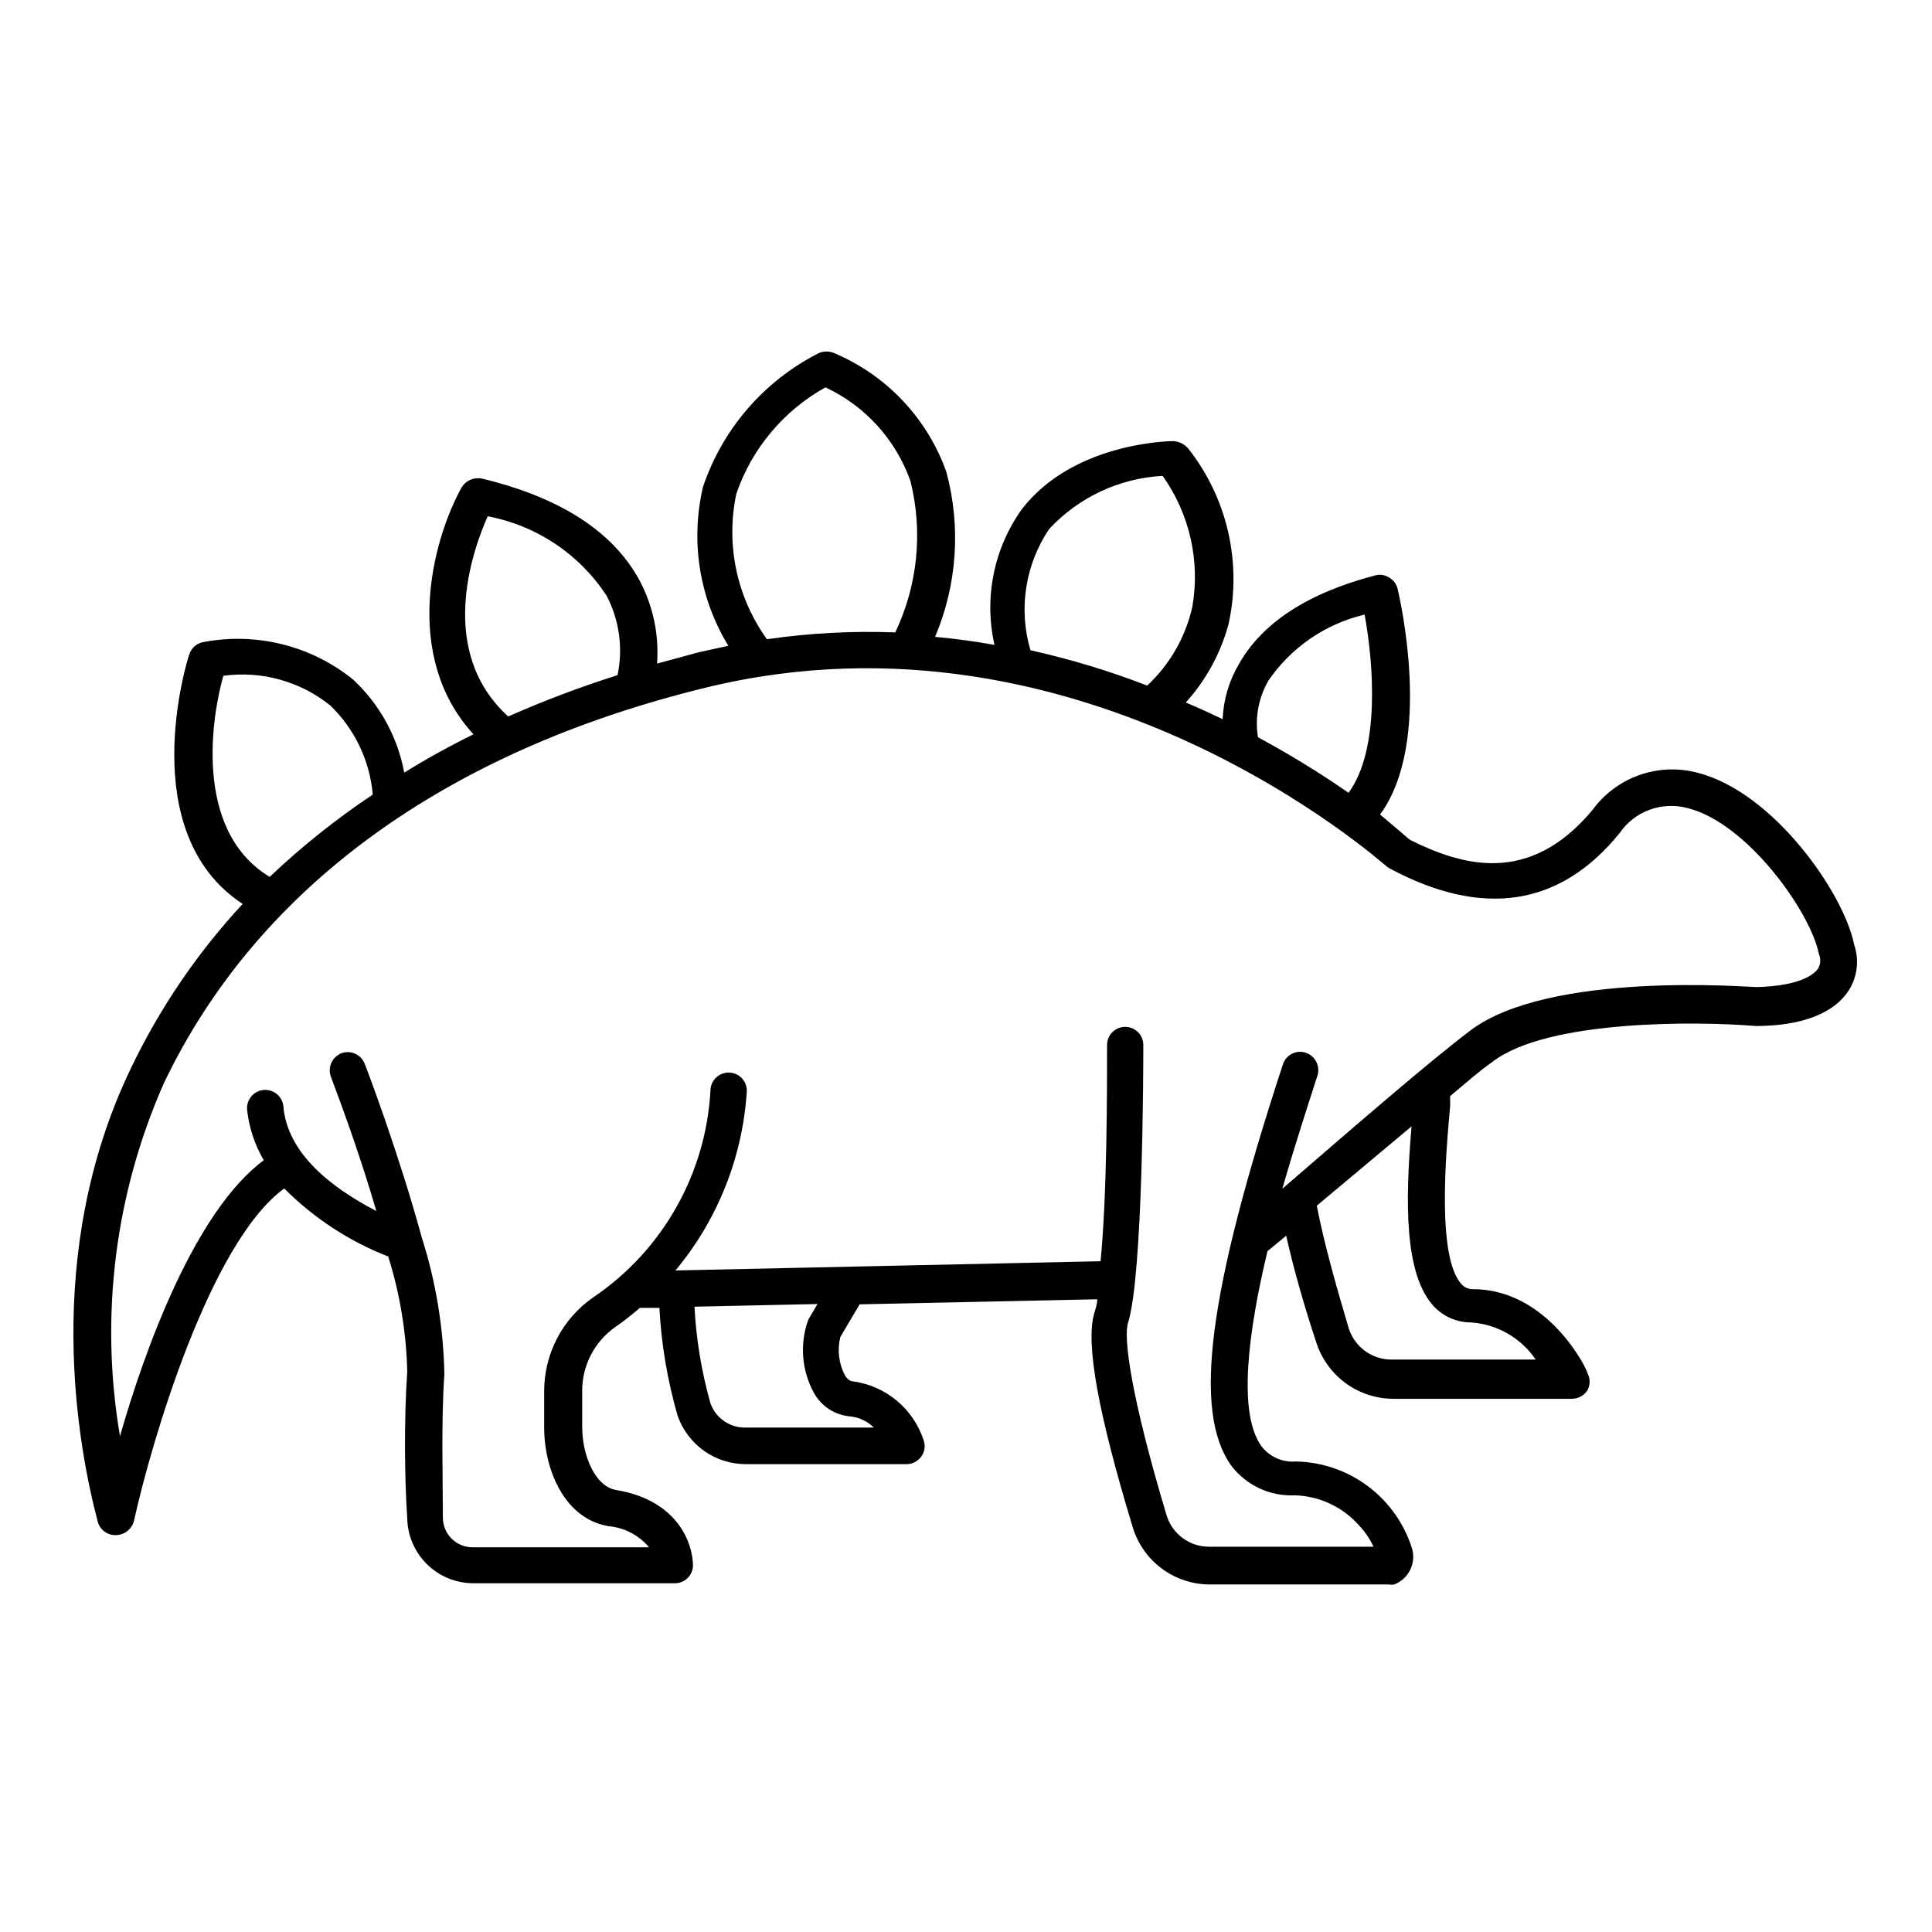 <?xml version="1.0" encoding="UTF-8"?>
<!-- Uploaded to: ICON Repo, www.svgrepo.com, Generator: ICON Repo Mixer Tools -->
<svg fill="#000000" width="800px" height="800px" version="1.1" viewBox="144 144 512 512" xmlns="http://www.w3.org/2000/svg">
 <path d="m594.04 348.83c-5.117-1.398-10.539-1.207-15.547 0.551-5.004 1.758-9.355 4.996-12.477 9.289-16.848 20.152-34.637 14.719-48.414 7.871-1.102-0.945-3.938-3.387-7.871-6.691 14.25-19.363 5.039-58.094 4.644-59.828-0.305-1.273-1.133-2.359-2.281-2.992-1.074-0.688-2.391-0.891-3.621-0.551-17.789 4.644-29.992 12.516-36.211 23.617-2.574 4.41-4.031 9.383-4.254 14.484-3.148-1.496-6.375-2.992-9.762-4.41 5.367-5.934 9.25-13.055 11.336-20.781 3.578-16.289-0.32-33.328-10.625-46.445-0.992-1.215-2.449-1.957-4.016-2.047-1.102 0-26.449 0.395-40.07 17.949-7.488 10.414-10.156 23.543-7.32 36.055-5.246-0.945-10.496-1.652-15.742-2.125 5.84-13.824 6.891-29.199 2.992-43.691-5.039-14.195-15.809-25.617-29.68-31.488-1.328-0.59-2.844-0.59-4.172 0-14.438 7.324-25.43 20.012-30.621 35.348-3.43 14.395-1.023 29.562 6.691 42.191l-7.871 1.73-11.02 2.992h-0.004c0.57-7.695-1.066-15.398-4.723-22.195-7.008-12.832-21.02-21.883-41.723-26.844-2.102-0.414-4.238 0.531-5.352 2.359-7.871 14.25-15.742 44.793 3.148 65.418-6.375 3.148-12.516 6.535-18.344 10.156v-0.004c-1.762-9.488-6.535-18.156-13.617-24.715-11.047-8.887-25.422-12.508-39.359-9.922-1.891 0.234-3.469 1.562-4.016 3.387-0.707 1.969-14.562 47.23 14.168 66.047h0.004c-12.039 12.98-22.047 27.711-29.68 43.688-23.617 49.199-13.934 100.29-8.738 119.97v0.004c0.539 2.125 2.453 3.613 4.644 3.621 2.453 0.043 4.578-1.688 5.039-4.094 4.488-20.309 19.996-73.445 39.754-87.773 7.836 7.856 17.219 13.992 27.551 18.027 3.102 9.867 4.797 20.121 5.039 30.465-0.867 12.832-0.707 28.262 0 38.887 0.082 4.629 1.992 9.035 5.309 12.266 3.316 3.227 7.773 5.016 12.402 4.973h53.215c2.562 0.004 4.676-2.004 4.805-4.566 0-5.746-3.777-17.398-20.387-20.152-5.59-0.945-8.973-9.211-8.973-16.688v-9.445h-0.004c-0.059-6.801 3.242-13.191 8.816-17.082 2.242-1.559 4.398-3.242 6.453-5.039h5.195c0.516 9.652 2.125 19.211 4.805 28.496 1.305 3.797 3.769 7.086 7.047 9.402s7.199 3.543 11.215 3.508h42.43c1.527 0.008 2.965-0.727 3.859-1.969 0.93-1.207 1.195-2.805 0.707-4.25-1.336-4.144-3.82-7.824-7.164-10.609-3.344-2.789-7.41-4.57-11.73-5.133 0 0-1.102 0-2.047-1.652v-0.004c-1.602-3.102-2.019-6.684-1.18-10.074l5.117-8.66 62.977-1.34c0 1.418-0.551 2.754-0.789 3.699-2.363 7.871 1.023 26.527 10.156 56.602 1.312 4.426 4.023 8.309 7.727 11.062 3.707 2.754 8.203 4.231 12.82 4.211h47.23c0.523 0.082 1.055 0.082 1.574 0 3.769-1.469 5.809-5.551 4.723-9.445-2.047-6.602-6.125-12.391-11.648-16.547-5.523-4.152-12.219-6.461-19.129-6.598-3.531 0.305-6.973-1.207-9.133-4.016-6.375-8.816-3.543-30.309 1.574-51.719l4.961-4.094c2.125 9.445 4.961 19.207 7.871 27.945 1.34 4.426 4.066 8.301 7.781 11.055 3.719 2.75 8.223 4.231 12.844 4.219h47.23c1.648-0.012 3.18-0.836 4.094-2.207 0.785-1.449 0.785-3.195 0-4.644 0-0.867-10.391-22.199-30.309-22.199h0.004c-1.172 0.035-2.297-0.457-3.07-1.336-6.535-7.242-4.172-34.242-2.992-47.23v-2.598c4.328-3.621 7.871-6.769 11.18-9.055 14.562-11.336 55.105-10.785 69.746-9.523 12.594 0 20.941-3.543 24.719-9.445l-0.004-0.004c2.289-3.617 2.812-8.074 1.418-12.121-2.676-13.543-21.254-40.305-41.328-45.5zm-113.83-24.562c6.023-8.754 15.086-14.953 25.426-17.398 2.363 12.832 4.172 35.738-4.25 47.23v0.004c-7.723-5.352-15.738-10.266-24.012-14.723-0.844-5.215 0.16-10.559 2.836-15.113zm-58.176-40.07c7.82-8.414 18.602-13.469 30.07-14.09 7.164 10.055 10 22.559 7.875 34.715-1.793 8.004-5.965 15.277-11.965 20.863-10.066-3.894-20.406-7.023-30.938-9.367-3.215-10.91-1.395-22.688 4.957-32.121zm-82.891-9.367c4.121-11.988 12.535-22.023 23.617-28.18 10.516 4.926 18.621 13.855 22.512 24.797 3.363 13.441 1.945 27.637-4.016 40.145-11.367-0.434-22.75 0.172-34.004 1.812-8.027-11.137-10.969-25.148-8.109-38.574zm-65.891 5.984c12.914 2.441 24.281 10.027 31.488 21.02 3.394 6.481 4.422 13.938 2.914 21.094-9.852 3.109-19.523 6.766-28.969 10.945-18.895-17.164-9.605-43.691-5.434-53.059zm-70.059 42.273c10.125-1.379 20.371 1.469 28.34 7.871 6.477 6.254 10.477 14.645 11.254 23.617-9.711 6.477-18.848 13.77-27.316 21.805-20.621-12.438-15.113-43.453-12.277-53.293zm156.5 190.03c1.914 3.481 5.414 5.805 9.367 6.219 2.461 0.199 4.773 1.258 6.531 2.988h-34.164c-4.082 0.016-7.734-2.535-9.129-6.375-2.375-8.367-3.801-16.977-4.254-25.664l32.59-0.707-2.441 4.172h0.004c-2.305 6.371-1.758 13.422 1.496 19.367zm164.29-22.906v-0.004c2.555 2.711 6.113 4.25 9.84 4.25 6.926 0.469 13.254 4.098 17.16 9.844h-38.18c-5.246 0.016-9.887-3.406-11.414-8.426-2.992-10.156-6.375-21.727-8.422-32.355l25.109-21.016c-1.73 20.469-1.887 39.203 5.906 47.703zm101.86-89.586c-0.945 1.418-4.41 4.644-16.297 4.961-2.281 0-55.105-4.328-75.965 11.57-10.469 7.871-32.355 26.844-46.84 39.359l-2.914 2.519c3.465-12.043 7.008-22.828 9.289-29.914h0.004c0.832-2.543-0.539-5.281-3.07-6.141-1.211-0.398-2.531-0.297-3.668 0.277-1.137 0.578-1.996 1.582-2.394 2.793-19.836 60.535-23.93 92.023-13.695 106.35 3.996 5.258 10.328 8.203 16.922 7.871 6.457 0.211 12.547 3.055 16.848 7.871 1.621 1.688 2.949 3.629 3.938 5.75h-43.535c-5.234 0.035-9.859-3.402-11.336-8.426-9.445-31.488-11.492-47.23-10.156-51.012 3.938-12.676 4.016-67.383 4.016-73.523h0.004c0-2.652-2.152-4.801-4.805-4.801s-4.801 2.148-4.801 4.801c0 12.121 0 39.832-1.73 57.309l-112.65 2.441c11.125-13.355 17.738-29.891 18.891-47.234 0.219-2.652-1.754-4.977-4.406-5.195-2.652-0.215-4.981 1.758-5.195 4.41-1.117 22.219-12.602 42.625-31.016 55.105-8.227 5.672-13.117 15.039-13.07 25.031v9.445c0 11.258 5.352 24.246 17.082 26.215 4.172 0.367 8.023 2.379 10.707 5.59h-46.758c-4.348 0-7.875-3.523-7.875-7.871 0-10.469-0.473-25.504 0.395-37.941v-0.004c-0.23-12.32-2.246-24.547-5.984-36.289-6.062-22.199-14.484-44.477-15.113-45.973-0.441-1.207-1.348-2.184-2.516-2.719-1.168-0.531-2.504-0.574-3.703-0.117-2.449 0.988-3.668 3.742-2.754 6.219 2.832 7.477 7.871 21.254 12.043 35.582-11.965-6.219-23.617-15.273-24.641-27.789v0.004c-0.281-2.652-2.66-4.574-5.312-4.293-2.652 0.285-4.57 2.664-4.289 5.316 0.52 4.691 2.023 9.227 4.406 13.301-18.184 13.461-31.488 49.91-38.102 73.133h0.004c-5.41-31.668-1.359-64.227 11.648-93.598 24.641-51.562 74.234-87.852 143.59-104.78 100.53-24.562 179.56 46.84 180.27 47.23 0.301 0.289 0.648 0.527 1.023 0.711 24.562 13.145 45.105 10.074 60.852-9.367 1.961-2.867 4.769-5.043 8.031-6.231 3.258-1.184 6.812-1.32 10.152-0.383 15.742 4.016 32.434 27.473 34.637 38.574v-0.004c0.555 1.242 0.496 2.668-0.156 3.859z"/>
</svg>